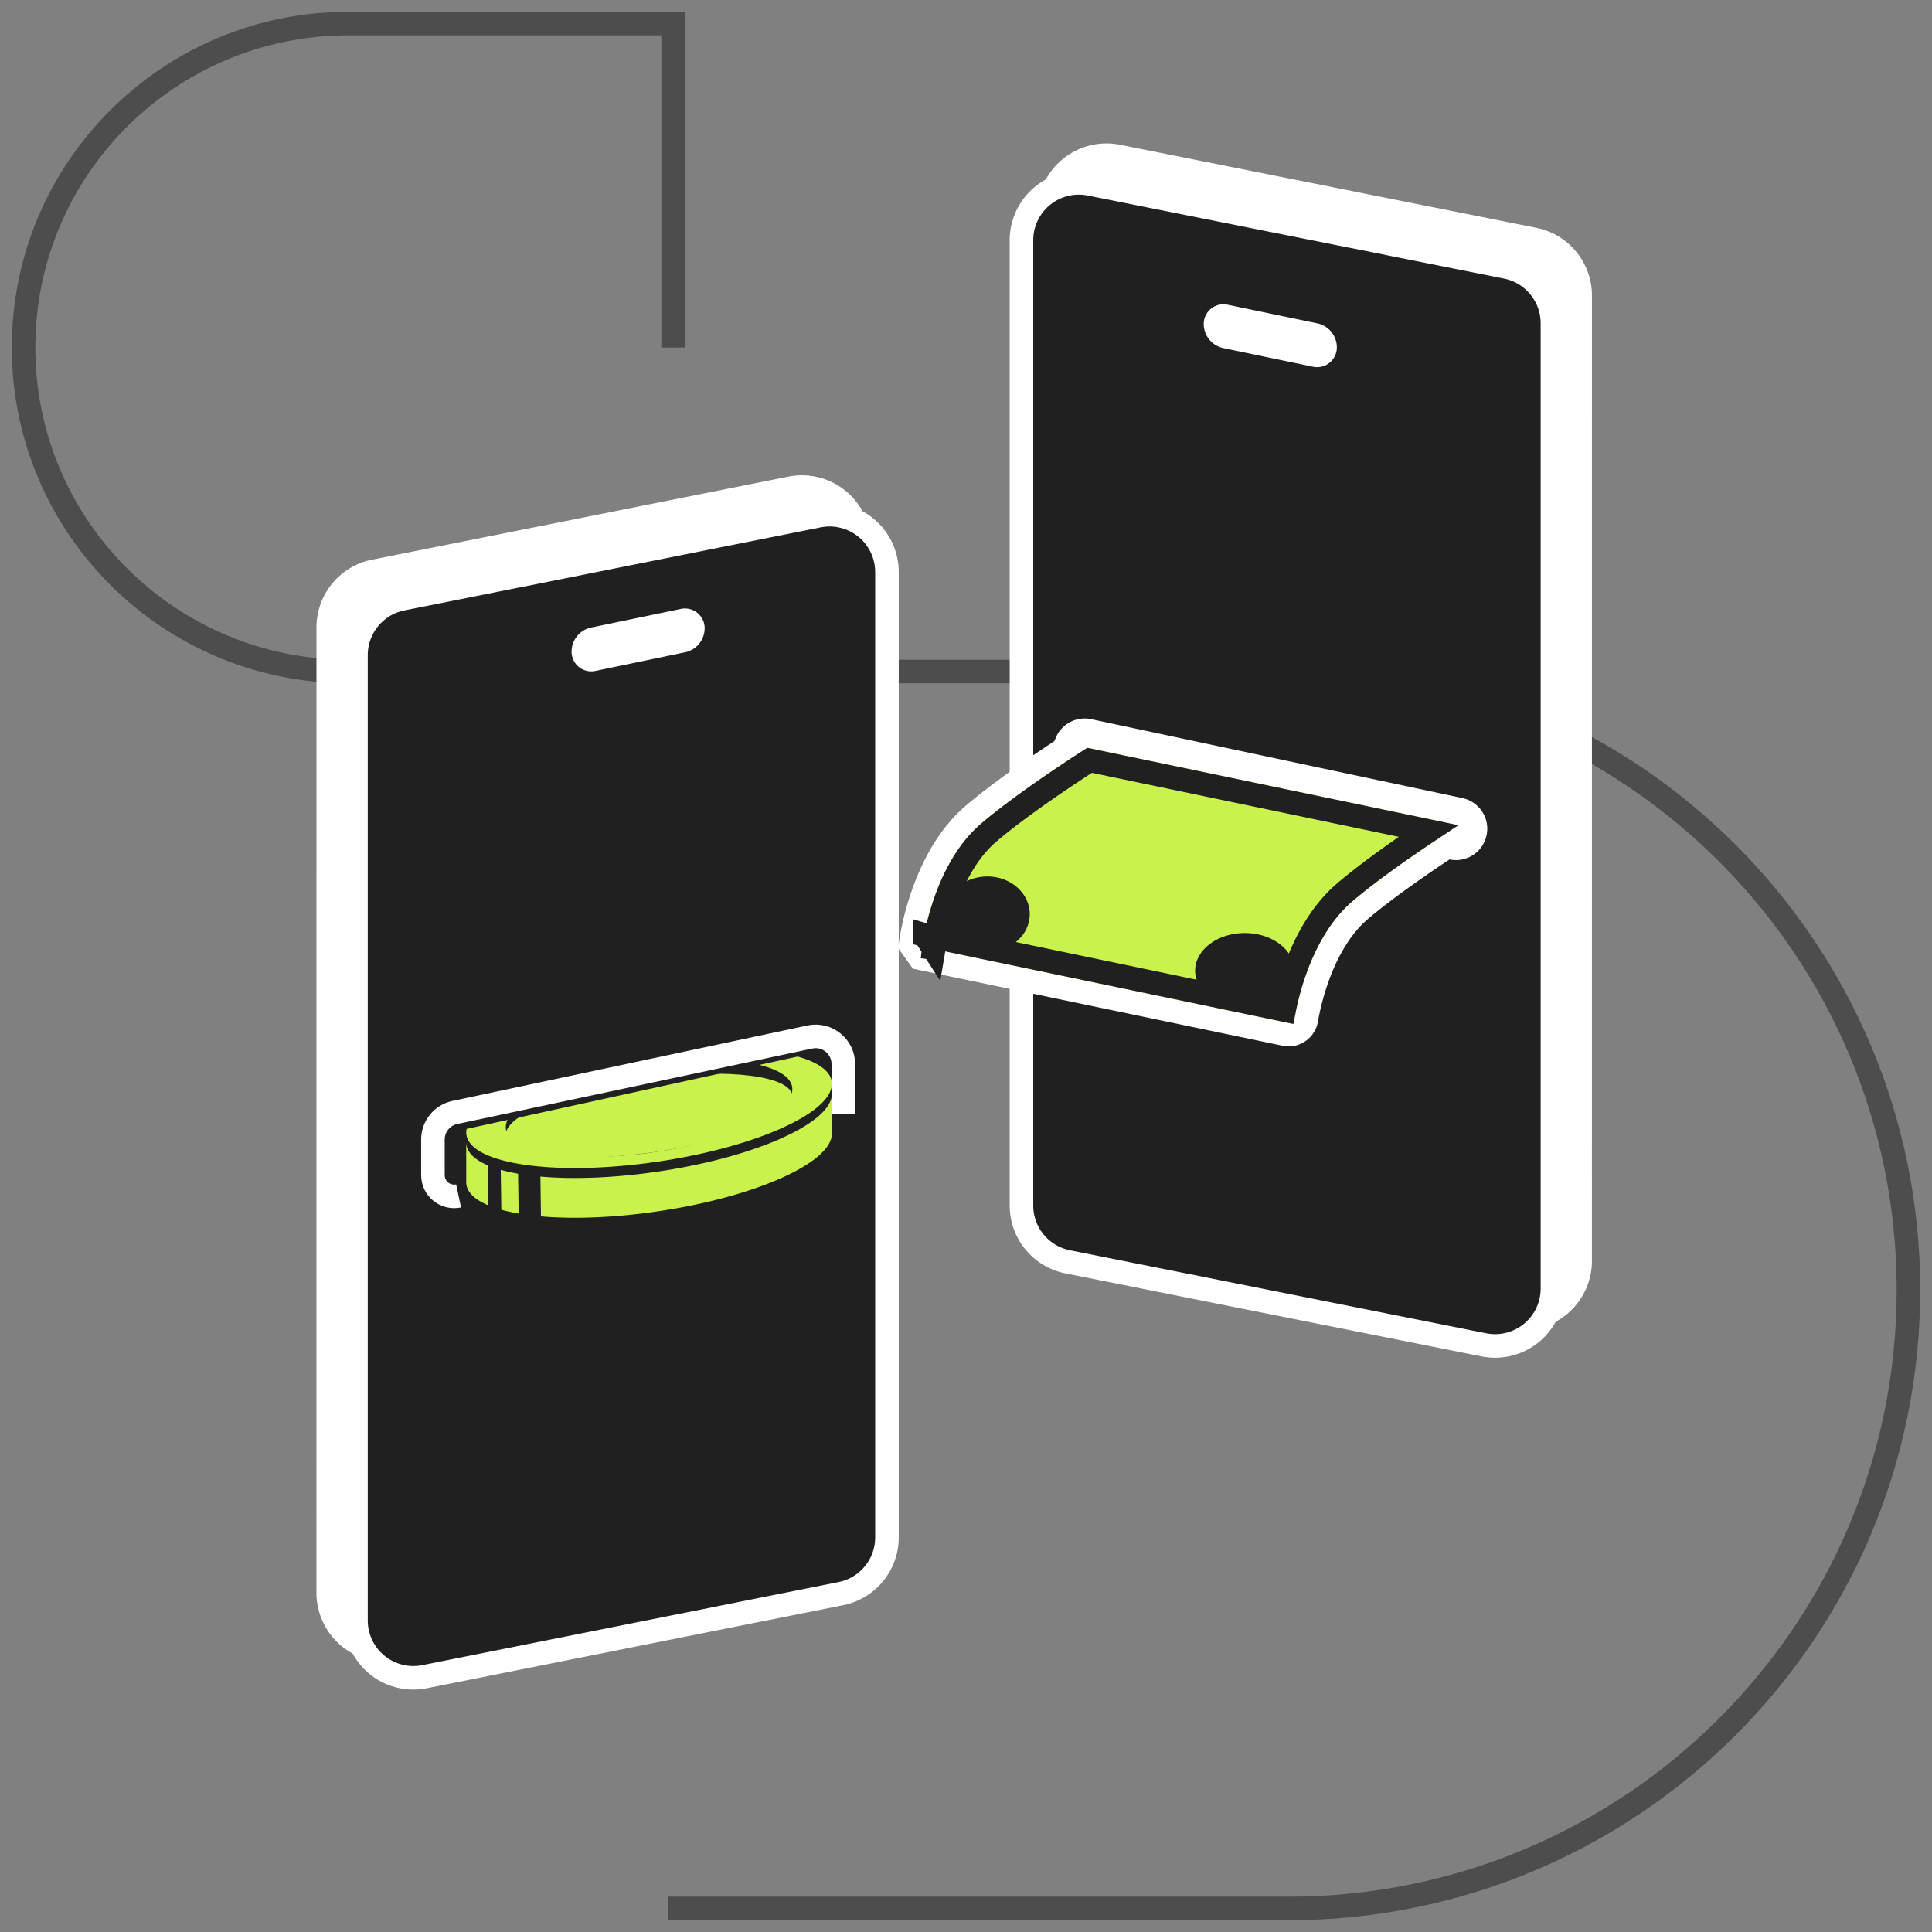 <svg xmlns="http://www.w3.org/2000/svg" fill="none" viewBox="0 0 82 82" class="mb-4 size-20"><rect x="0" y="0" width="82" height="82" fill="#808080" stroke="none"/><path stroke="#4D4D4D" d="M14.784 28.5C7.171 28.5 1 22.344 1 14.75S7.171 1 14.784 1H28.57v13.75M28.369 81h26.315C69.218 81 81 69.248 81 54.75S69.218 28.5 54.684 28.5H28.37"></path><path fill="#fff" d="M13.432 26.631c0-1.4.988-2.604 2.36-2.878L33.46 20.23a2.935 2.935 0 0 1 3.51 2.878v40.97c0 1.4-.989 2.605-2.361 2.879L16.94 70.48a2.935 2.935 0 0 1-3.509-2.879z"></path><path fill="#202020" stroke="#fff" d="M15.109 27.805c0-1.161.82-2.16 1.958-2.388l17.668-3.525a2.435 2.435 0 0 1 2.91 2.388v40.971c0 1.161-.819 2.16-1.958 2.388L18.02 71.164a2.435 2.435 0 0 1-2.911-2.388z"></path><path fill="#fff" d="M24.26 27.658c0-.496.347-.923.832-1.024l3.81-.791a.836.836 0 0 1 1.006.818c0 .496-.347.923-.832 1.024l-3.81.792a.836.836 0 0 1-1.007-.82"></path><ellipse cx="7.829" cy="2.322" fill="#202020" rx="7.829" ry="2.322" transform="matrix(.991 -.132 0 1 19.788 47.854)"></ellipse><path fill="#C9F24D" fill-rule="evenodd" d="M27.549 49.355c4.286-.57 7.76-2.072 7.76-3.354s-3.474-1.86-7.76-1.29-7.76 2.072-7.76 3.354 3.474 1.86 7.76 1.29m0-.423c3.358-.447 6.081-1.66 6.081-2.708 0-1.05-2.723-1.538-6.082-1.09-3.36.446-6.082 1.659-6.082 2.708s2.723 1.537 6.082 1.09" clip-rule="evenodd"></path><ellipse cx="6.136" cy="1.583" fill="#C9F24D" rx="6.136" ry="1.583" transform="matrix(.991 -.132 0 1 21.466 46.575)"></ellipse><path fill="#C9F24D" fill-rule="evenodd" d="M19.79 48.487h-.002v1.688c0 .4.338.73.933.98l-.025-1.698c-.579-.248-.907-.575-.907-.97m1.464 1.163.025 1.695q.336.093.736.161l-.025-1.691a8 8 0 0 1-.736-.164m6.295 1.814c-1.717.229-3.303.273-4.588.162l-.024-1.69c1.289.114 2.885.07 4.613-.159 4.244-.564 7.693-2.042 7.759-3.316v1.65c0 1.282-3.474 2.783-7.76 3.353" clip-rule="evenodd"></path><path fill="#202020" d="m18.61 45.536 16.947-3.702v2.636L18.61 48.174z"></path><path stroke="#fff" d="M35.793 47.287v-2.126c0-.746-.688-1.303-1.419-1.148l-15.069 3.203c-.542.115-.93.594-.93 1.148v1.513c0 .573.528 1 1.089.881"></path><path fill="#fff" d="M67.567 12.547c0-1.4-.989-2.605-2.361-2.878L47.538 6.144a2.935 2.935 0 0 0-3.508 2.878v40.971c0 1.4.988 2.604 2.36 2.878l17.668 3.525a2.935 2.935 0 0 0 3.508-2.878z"></path><path fill="#202020" stroke="#fff" d="M65.89 13.72c0-1.16-.82-2.16-1.959-2.387L46.265 7.808a2.435 2.435 0 0 0-2.911 2.388v40.97c0 1.162.82 2.161 1.958 2.389l17.668 3.524a2.435 2.435 0 0 0 2.91-2.388z"></path><path stroke="#fff" d="M62.624 35.175a.83.83 0 0 0-.657-.812l-15.757-3.35a.83.83 0 1 0-.345 1.624l15.756 3.35a.83.83 0 0 0 1.003-.812Z"></path><path fill="#fff" d="M56.74 14.747c0-.495-.348-.923-.833-1.024l-3.81-.791a.836.836 0 0 0-1.007.818c0 .496.348.923.833 1.024l3.81.792a.836.836 0 0 0 1.006-.82"></path><path fill="#C9F24D" stroke="#fff" d="M39.133 38.073a11.3 11.3 0 0 0-.49 2.038l.396.553 15.502 3.231c.427.09.83-.2.902-.617.07-.4.242-1.23.605-2.134.364-.908.904-1.852 1.687-2.52 1.22-1.038 3.045-2.262 3.938-2.845a.754.754 0 0 0-.259-1.368L46.35 31.27a.74.74 0 0 0-.553.1l.264.416-.265-.416c-.475.304-2.926 1.883-4.478 3.205-1.145.976-1.807 2.38-2.184 3.497Zm-.349 1.75Zm.437-.142h-.003zm.15.936Z"></path><path fill="#C9F24D" stroke="#202020" d="m39.303 39.702-.04-.012a.5.5 0 0 1 .375.529l-.002.013-.496-.058.496.06-.007.042-.38-.59-.017-.003.016.003-.005-.001q.008 0 .014.003zm0 0 .02.007.015.006m-.035-.014.033.013.002.001m0 0 .016.007m-.016-.007.016.007m0 0q.006.003 0 0Zm2.612-4.385c1.415-1.206 3.644-2.659 4.28-3.067L60.63 35.27c-.98.651-2.474 1.683-3.543 2.594-.955.814-1.572 1.923-1.968 2.91-.334.833-.52 1.606-.616 2.093l-14.79-3.083c.065-.337.18-.832.368-1.39.352-1.047.94-2.251 1.885-3.056Z"></path><ellipse cx="52.83" cy="41.2" fill="#202020" rx="2.105" ry="1.6"></ellipse><ellipse cx="41.903" cy="38.799" fill="#202020" rx="1.804" ry="1.6"></ellipse></svg>